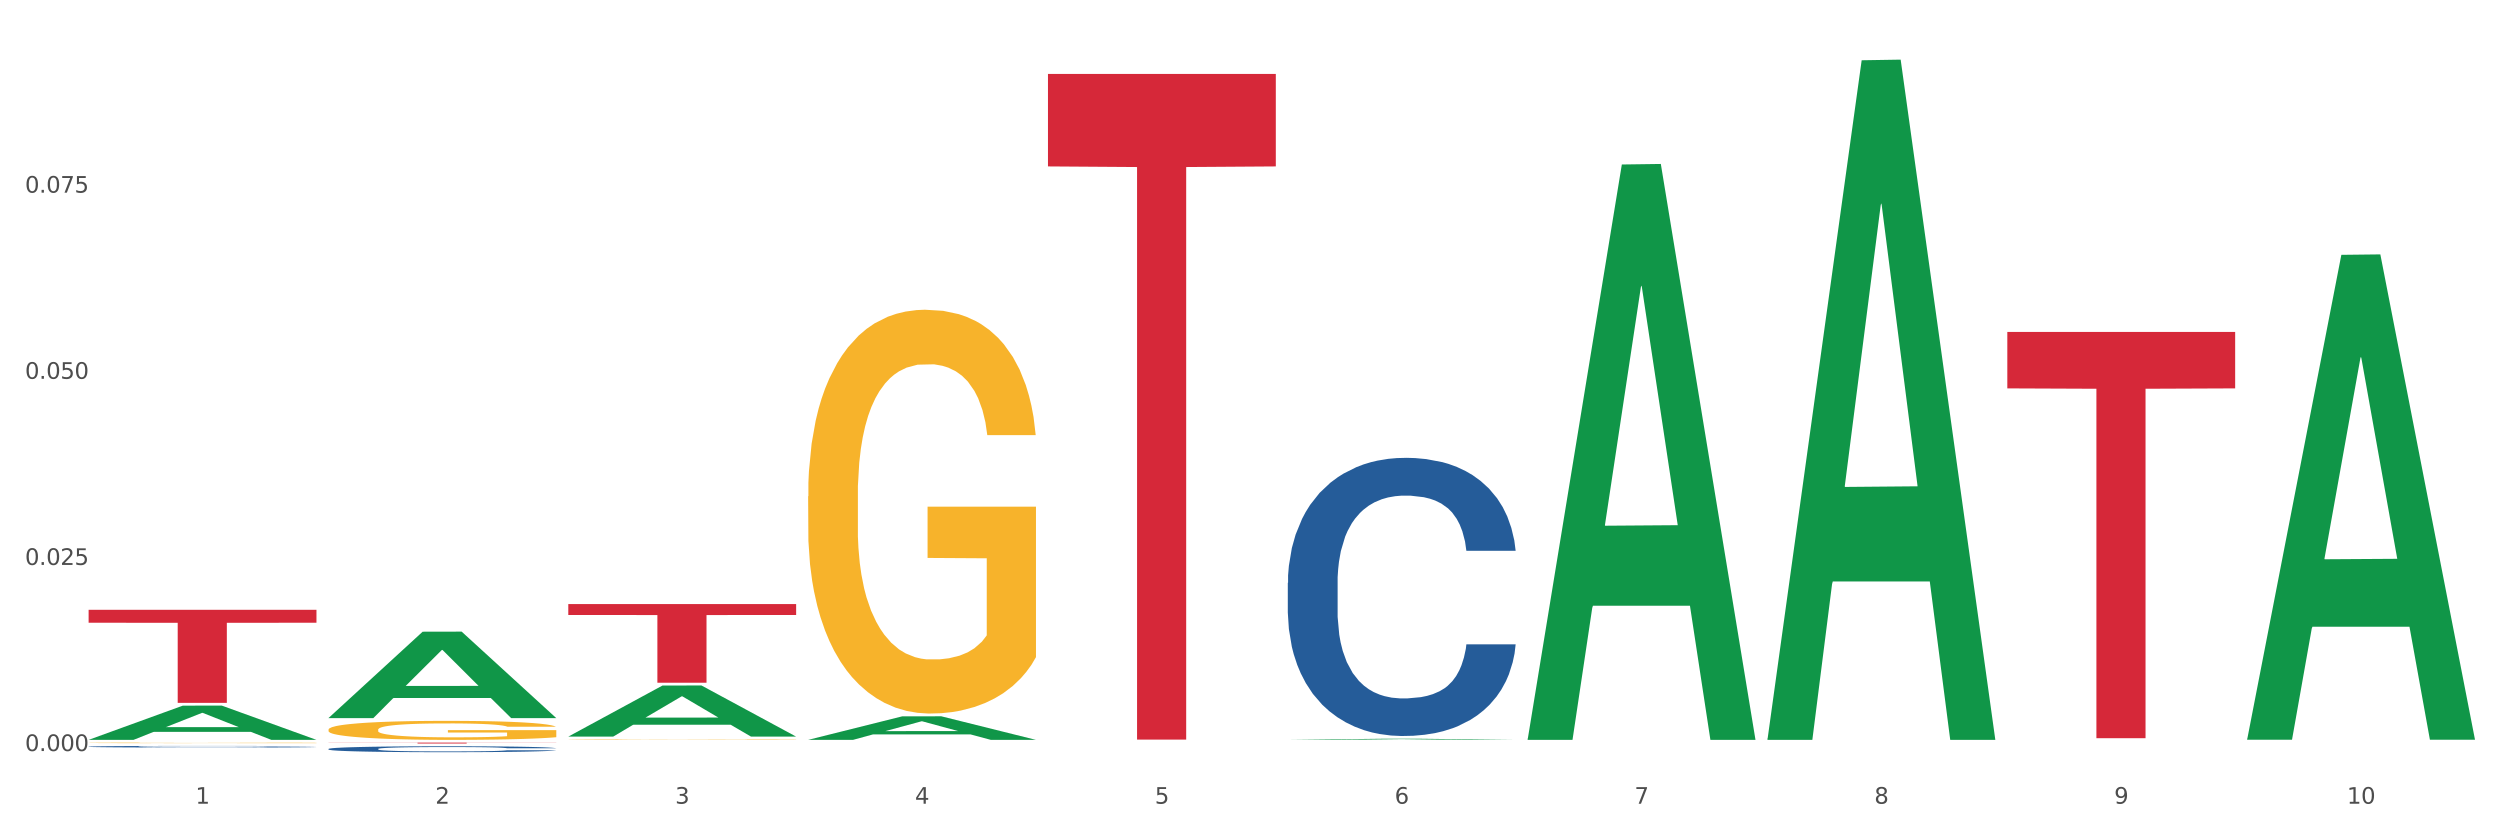 <?xml version="1.0" encoding="utf-8" standalone="no"?>
<!DOCTYPE svg PUBLIC "-//W3C//DTD SVG 1.1//EN"
  "http://www.w3.org/Graphics/SVG/1.1/DTD/svg11.dtd">
<svg xmlns:xlink="http://www.w3.org/1999/xlink" width="1080pt" height="360pt" viewBox="0 0 1080 360" xmlns="http://www.w3.org/2000/svg" version="1.1">
 <rect x="0" y="0" width="1080" height="360" fill="#333333" stroke="none"/>
 <defs>
  <style type="text/css">*{stroke-linejoin: round; stroke-linecap: butt}</style>
 </defs>
 <g id="figure_1">
  <g id="patch_1">
   <path d="M 0 360 
L 1080 360 
L 1080 0 
L 0 0 
z
" style="fill: #ffffff; stroke: #ffffff; stroke-linejoin: miter"/>
  </g>
  <g id="axes_1">
   <g id="matplotlib.axis_1">
    <g id="xtick_1">
     <g id="text_1">
      <!-- 1 -->
      <g style="fill: #4d4d4d" transform="translate(84.444 347.204) scale(0.096 -0.096)">
       <defs>
        <path id="DejaVuSans-31" d="M 794 531 
L 1825 531 
L 1825 4091 
L 703 3866 
L 703 4441 
L 1819 4666 
L 2450 4666 
L 2450 531 
L 3481 531 
L 3481 0 
L 794 0 
L 794 531 
z
" transform="scale(0.016)"/>
       </defs>
       <use xlink:href="#DejaVuSans-31"/>
      </g>
     </g>
    </g>
    <g id="xtick_2">
     <g id="text_2">
      <!-- 2 -->
      <g style="fill: #4d4d4d" transform="translate(188.053 347.204) scale(0.096 -0.096)">
       <defs>
        <path id="DejaVuSans-32" d="M 1228 531 
L 3431 531 
L 3431 0 
L 469 0 
L 469 531 
Q 828 903 1448 1529 
Q 2069 2156 2228 2338 
Q 2531 2678 2651 2914 
Q 2772 3150 2772 3378 
Q 2772 3750 2511 3984 
Q 2250 4219 1831 4219 
Q 1534 4219 1204 4116 
Q 875 4013 500 3803 
L 500 4441 
Q 881 4594 1212 4672 
Q 1544 4750 1819 4750 
Q 2544 4750 2975 4387 
Q 3406 4025 3406 3419 
Q 3406 3131 3298 2873 
Q 3191 2616 2906 2266 
Q 2828 2175 2409 1742 
Q 1991 1309 1228 531 
z
" transform="scale(0.016)"/>
       </defs>
       <use xlink:href="#DejaVuSans-32"/>
      </g>
     </g>
    </g>
    <g id="xtick_3">
     <g id="text_3">
      <!-- 3 -->
      <g style="fill: #4d4d4d" transform="translate(291.663 347.204) scale(0.096 -0.096)">
       <defs>
        <path id="DejaVuSans-33" d="M 2597 2516 
Q 3050 2419 3304 2112 
Q 3559 1806 3559 1356 
Q 3559 666 3084 287 
Q 2609 -91 1734 -91 
Q 1441 -91 1130 -33 
Q 819 25 488 141 
L 488 750 
Q 750 597 1062 519 
Q 1375 441 1716 441 
Q 2309 441 2620 675 
Q 2931 909 2931 1356 
Q 2931 1769 2642 2001 
Q 2353 2234 1838 2234 
L 1294 2234 
L 1294 2753 
L 1863 2753 
Q 2328 2753 2575 2939 
Q 2822 3125 2822 3475 
Q 2822 3834 2567 4026 
Q 2313 4219 1838 4219 
Q 1578 4219 1281 4162 
Q 984 4106 628 3988 
L 628 4550 
Q 988 4650 1302 4700 
Q 1616 4750 1894 4750 
Q 2613 4750 3031 4423 
Q 3450 4097 3450 3541 
Q 3450 3153 3228 2886 
Q 3006 2619 2597 2516 
z
" transform="scale(0.016)"/>
       </defs>
       <use xlink:href="#DejaVuSans-33"/>
      </g>
     </g>
    </g>
    <g id="xtick_4">
     <g id="text_4">
      <!-- 4 -->
      <g style="fill: #4d4d4d" transform="translate(395.273 347.204) scale(0.096 -0.096)">
       <defs>
        <path id="DejaVuSans-34" d="M 2419 4116 
L 825 1625 
L 2419 1625 
L 2419 4116 
z
M 2253 4666 
L 3047 4666 
L 3047 1625 
L 3713 1625 
L 3713 1100 
L 3047 1100 
L 3047 0 
L 2419 0 
L 2419 1100 
L 313 1100 
L 313 1709 
L 2253 4666 
z
" transform="scale(0.016)"/>
       </defs>
       <use xlink:href="#DejaVuSans-34"/>
      </g>
     </g>
    </g>
    <g id="xtick_5">
     <g id="text_5">
      <!-- 5 -->
      <g style="fill: #4d4d4d" transform="translate(498.883 347.204) scale(0.096 -0.096)">
       <defs>
        <path id="DejaVuSans-35" d="M 691 4666 
L 3169 4666 
L 3169 4134 
L 1269 4134 
L 1269 2991 
Q 1406 3038 1543 3061 
Q 1681 3084 1819 3084 
Q 2600 3084 3056 2656 
Q 3513 2228 3513 1497 
Q 3513 744 3044 326 
Q 2575 -91 1722 -91 
Q 1428 -91 1123 -41 
Q 819 9 494 109 
L 494 744 
Q 775 591 1075 516 
Q 1375 441 1709 441 
Q 2250 441 2565 725 
Q 2881 1009 2881 1497 
Q 2881 1984 2565 2268 
Q 2250 2553 1709 2553 
Q 1456 2553 1204 2497 
Q 953 2441 691 2322 
L 691 4666 
z
" transform="scale(0.016)"/>
       </defs>
       <use xlink:href="#DejaVuSans-35"/>
      </g>
     </g>
    </g>
    <g id="xtick_6">
     <g id="text_6">
      <!-- 6 -->
      <g style="fill: #4d4d4d" transform="translate(602.492 347.204) scale(0.096 -0.096)">
       <defs>
        <path id="DejaVuSans-36" d="M 2113 2584 
Q 1688 2584 1439 2293 
Q 1191 2003 1191 1497 
Q 1191 994 1439 701 
Q 1688 409 2113 409 
Q 2538 409 2786 701 
Q 3034 994 3034 1497 
Q 3034 2003 2786 2293 
Q 2538 2584 2113 2584 
z
M 3366 4563 
L 3366 3988 
Q 3128 4100 2886 4159 
Q 2644 4219 2406 4219 
Q 1781 4219 1451 3797 
Q 1122 3375 1075 2522 
Q 1259 2794 1537 2939 
Q 1816 3084 2150 3084 
Q 2853 3084 3261 2657 
Q 3669 2231 3669 1497 
Q 3669 778 3244 343 
Q 2819 -91 2113 -91 
Q 1303 -91 875 529 
Q 447 1150 447 2328 
Q 447 3434 972 4092 
Q 1497 4750 2381 4750 
Q 2619 4750 2861 4703 
Q 3103 4656 3366 4563 
z
" transform="scale(0.016)"/>
       </defs>
       <use xlink:href="#DejaVuSans-36"/>
      </g>
     </g>
    </g>
    <g id="xtick_7">
     <g id="text_7">
      <!-- 7 -->
      <g style="fill: #4d4d4d" transform="translate(706.102 347.204) scale(0.096 -0.096)">
       <defs>
        <path id="DejaVuSans-37" d="M 525 4666 
L 3525 4666 
L 3525 4397 
L 1831 0 
L 1172 0 
L 2766 4134 
L 525 4134 
L 525 4666 
z
" transform="scale(0.016)"/>
       </defs>
       <use xlink:href="#DejaVuSans-37"/>
      </g>
     </g>
    </g>
    <g id="xtick_8">
     <g id="text_8">
      <!-- 8 -->
      <g style="fill: #4d4d4d" transform="translate(809.712 347.204) scale(0.096 -0.096)">
       <defs>
        <path id="DejaVuSans-38" d="M 2034 2216 
Q 1584 2216 1326 1975 
Q 1069 1734 1069 1313 
Q 1069 891 1326 650 
Q 1584 409 2034 409 
Q 2484 409 2743 651 
Q 3003 894 3003 1313 
Q 3003 1734 2745 1975 
Q 2488 2216 2034 2216 
z
M 1403 2484 
Q 997 2584 770 2862 
Q 544 3141 544 3541 
Q 544 4100 942 4425 
Q 1341 4750 2034 4750 
Q 2731 4750 3128 4425 
Q 3525 4100 3525 3541 
Q 3525 3141 3298 2862 
Q 3072 2584 2669 2484 
Q 3125 2378 3379 2068 
Q 3634 1759 3634 1313 
Q 3634 634 3220 271 
Q 2806 -91 2034 -91 
Q 1263 -91 848 271 
Q 434 634 434 1313 
Q 434 1759 690 2068 
Q 947 2378 1403 2484 
z
M 1172 3481 
Q 1172 3119 1398 2916 
Q 1625 2713 2034 2713 
Q 2441 2713 2670 2916 
Q 2900 3119 2900 3481 
Q 2900 3844 2670 4047 
Q 2441 4250 2034 4250 
Q 1625 4250 1398 4047 
Q 1172 3844 1172 3481 
z
" transform="scale(0.016)"/>
       </defs>
       <use xlink:href="#DejaVuSans-38"/>
      </g>
     </g>
    </g>
    <g id="xtick_9">
     <g id="text_9">
      <!-- 9 -->
      <g style="fill: #4d4d4d" transform="translate(913.322 347.204) scale(0.096 -0.096)">
       <defs>
        <path id="DejaVuSans-39" d="M 703 97 
L 703 672 
Q 941 559 1184 500 
Q 1428 441 1663 441 
Q 2288 441 2617 861 
Q 2947 1281 2994 2138 
Q 2813 1869 2534 1725 
Q 2256 1581 1919 1581 
Q 1219 1581 811 2004 
Q 403 2428 403 3163 
Q 403 3881 828 4315 
Q 1253 4750 1959 4750 
Q 2769 4750 3195 4129 
Q 3622 3509 3622 2328 
Q 3622 1225 3098 567 
Q 2575 -91 1691 -91 
Q 1453 -91 1209 -44 
Q 966 3 703 97 
z
M 1959 2075 
Q 2384 2075 2632 2365 
Q 2881 2656 2881 3163 
Q 2881 3666 2632 3958 
Q 2384 4250 1959 4250 
Q 1534 4250 1286 3958 
Q 1038 3666 1038 3163 
Q 1038 2656 1286 2365 
Q 1534 2075 1959 2075 
z
" transform="scale(0.016)"/>
       </defs>
       <use xlink:href="#DejaVuSans-39"/>
      </g>
     </g>
    </g>
    <g id="xtick_10">
     <g id="text_10">
      <!-- 10 -->
      <g style="fill: #4d4d4d" transform="translate(1013.877 347.204) scale(0.096 -0.096)">
       <defs>
        <path id="DejaVuSans-30" d="M 2034 4250 
Q 1547 4250 1301 3770 
Q 1056 3291 1056 2328 
Q 1056 1369 1301 889 
Q 1547 409 2034 409 
Q 2525 409 2770 889 
Q 3016 1369 3016 2328 
Q 3016 3291 2770 3770 
Q 2525 4250 2034 4250 
z
M 2034 4750 
Q 2819 4750 3233 4129 
Q 3647 3509 3647 2328 
Q 3647 1150 3233 529 
Q 2819 -91 2034 -91 
Q 1250 -91 836 529 
Q 422 1150 422 2328 
Q 422 3509 836 4129 
Q 1250 4750 2034 4750 
z
" transform="scale(0.016)"/>
       </defs>
       <use xlink:href="#DejaVuSans-31"/>
       <use xlink:href="#DejaVuSans-30" transform="translate(63.623 0)"/>
      </g>
     </g>
    </g>
    <g id="xtick_11"/>
    <g id="xtick_12"/>
    <g id="xtick_13"/>
    <g id="xtick_14"/>
    <g id="xtick_15"/>
    <g id="xtick_16"/>
    <g id="xtick_17"/>
    <g id="xtick_18"/>
    <g id="xtick_19"/>
   </g>
   <g id="matplotlib.axis_2">
    <g id="ytick_1">
     <g id="text_11">
      <!-- 0.000 -->
      <g style="fill: #4d4d4d" transform="translate(10.8 324.453) scale(0.096 -0.096)">
       <defs>
        <path id="DejaVuSans-2e" d="M 684 794 
L 1344 794 
L 1344 0 
L 684 0 
L 684 794 
z
" transform="scale(0.016)"/>
       </defs>
       <use xlink:href="#DejaVuSans-30"/>
       <use xlink:href="#DejaVuSans-2e" transform="translate(63.623 0)"/>
       <use xlink:href="#DejaVuSans-30" transform="translate(95.41 0)"/>
       <use xlink:href="#DejaVuSans-30" transform="translate(159.033 0)"/>
       <use xlink:href="#DejaVuSans-30" transform="translate(222.656 0)"/>
      </g>
     </g>
    </g>
    <g id="ytick_2">
     <g id="text_12">
      <!-- 0.025 -->
      <g style="fill: #4d4d4d" transform="translate(10.8 244.046) scale(0.096 -0.096)">
       <use xlink:href="#DejaVuSans-30"/>
       <use xlink:href="#DejaVuSans-2e" transform="translate(63.623 0)"/>
       <use xlink:href="#DejaVuSans-30" transform="translate(95.41 0)"/>
       <use xlink:href="#DejaVuSans-32" transform="translate(159.033 0)"/>
       <use xlink:href="#DejaVuSans-35" transform="translate(222.656 0)"/>
      </g>
     </g>
    </g>
    <g id="ytick_3">
     <g id="text_13">
      <!-- 0.050 -->
      <g style="fill: #4d4d4d" transform="translate(10.8 163.639) scale(0.096 -0.096)">
       <use xlink:href="#DejaVuSans-30"/>
       <use xlink:href="#DejaVuSans-2e" transform="translate(63.623 0)"/>
       <use xlink:href="#DejaVuSans-30" transform="translate(95.41 0)"/>
       <use xlink:href="#DejaVuSans-35" transform="translate(159.033 0)"/>
       <use xlink:href="#DejaVuSans-30" transform="translate(222.656 0)"/>
      </g>
     </g>
    </g>
    <g id="ytick_4">
     <g id="text_14">
      <!-- 0.075 -->
      <g style="fill: #4d4d4d" transform="translate(10.8 83.233) scale(0.096 -0.096)">
       <use xlink:href="#DejaVuSans-30"/>
       <use xlink:href="#DejaVuSans-2e" transform="translate(63.623 0)"/>
       <use xlink:href="#DejaVuSans-30" transform="translate(95.41 0)"/>
       <use xlink:href="#DejaVuSans-37" transform="translate(159.033 0)"/>
       <use xlink:href="#DejaVuSans-35" transform="translate(222.656 0)"/>
      </g>
     </g>
    </g>
    <g id="ytick_5"/>
    <g id="ytick_6"/>
    <g id="ytick_7"/>
    <g id="ytick_8"/>
   </g>
   <g id="PolyCollection_1">
    <path d="M 38.283 319.598 
L 38.384 319.584 
L 78.974 304.838 
L 95.818 304.824 
L 136.712 319.626 
L 117.229 319.626 
L 108.401 316.179 
L 66.493 316.179 
L 66.188 316.235 
L 57.664 319.626 
L 38.283 319.626 
L 38.283 319.598 
L 71.769 314.122 
L 103.125 314.108 
L 87.599 307.979 
L 87.396 307.951 
L 87.193 307.993 
L 71.668 314.108 
L 71.769 314.122 
L 38.283 319.598 
z
" clip-path="url(#p52e36c62a9)" style="fill: #109648"/>
    <path d="M 556.332 251.78 
L 556.448 251.67 
L 556.448 248.597 
L 556.797 244.426 
L 558.077 236.743 
L 559.706 230.926 
L 562.498 224.122 
L 564.011 221.268 
L 565.989 218.085 
L 570.061 212.927 
L 574.715 208.537 
L 577.972 206.122 
L 580.415 204.586 
L 585.884 201.842 
L 589.025 200.634 
L 592.283 199.647 
L 595.075 198.988 
L 599.729 198.22 
L 603.452 197.891 
L 607.757 197.781 
L 611.364 197.891 
L 616.134 198.33 
L 623.115 199.647 
L 625.791 200.415 
L 629.397 201.732 
L 633.121 203.488 
L 636.146 205.244 
L 639.636 207.768 
L 643.243 211.061 
L 646.733 215.232 
L 649.176 219.073 
L 651.154 223.134 
L 652.899 228.073 
L 654.179 233.451 
L 654.761 237.951 
L 633.47 237.951 
L 632.888 233.89 
L 631.724 229.5 
L 630.561 226.536 
L 629.281 224.122 
L 627.303 221.378 
L 625.558 219.622 
L 622.649 217.536 
L 619.973 216.219 
L 617.763 215.451 
L 615.087 214.793 
L 609.386 214.134 
L 605.314 214.134 
L 602.754 214.354 
L 599.613 214.902 
L 596.937 215.671 
L 593.795 216.988 
L 591.352 218.415 
L 588.909 220.28 
L 587.513 221.597 
L 585.418 224.012 
L 584.022 225.988 
L 582.161 229.39 
L 581.114 231.804 
L 579.252 238.06 
L 578.438 242.67 
L 578.089 245.853 
L 577.856 249.365 
L 577.856 266.487 
L 578.554 274.169 
L 579.136 277.462 
L 580.066 281.194 
L 581.812 286.023 
L 584.371 290.742 
L 587.047 294.145 
L 589.258 296.23 
L 591.352 297.767 
L 593.446 298.974 
L 596.006 300.071 
L 598.1 300.73 
L 601.242 301.388 
L 604.965 301.718 
L 607.873 301.718 
L 613.807 301.169 
L 616.483 300.62 
L 619.043 299.852 
L 621.835 298.645 
L 624.045 297.328 
L 625.325 296.34 
L 627.42 294.254 
L 629.048 292.059 
L 630.445 289.535 
L 631.375 287.34 
L 632.422 284.047 
L 633.237 280.316 
L 633.47 278.34 
L 654.761 278.34 
L 654.296 282.291 
L 653.481 286.133 
L 651.852 291.291 
L 650.573 294.254 
L 648.595 297.876 
L 646.5 300.949 
L 643.592 304.352 
L 640.916 306.876 
L 638.123 309.071 
L 635.098 311.047 
L 629.63 313.791 
L 627.652 314.559 
L 623.464 315.876 
L 620.206 316.644 
L 615.436 317.412 
L 610.549 317.852 
L 605.43 317.961 
L 600.893 317.742 
L 595.89 317.083 
L 592.748 316.425 
L 589.258 315.437 
L 585.186 313.9 
L 581.346 312.035 
L 577.74 309.839 
L 574.365 307.315 
L 571.224 304.462 
L 567.152 299.742 
L 564.127 295.132 
L 561.916 290.852 
L 560.404 287.23 
L 558.891 282.621 
L 558.077 279.438 
L 556.797 271.755 
L 556.332 264.621 
L 556.332 251.78 
z
" clip-path="url(#p52e36c62a9)" style="fill: #255c99"/>
    <path d="M 141.893 323.535 
L 142.009 323.533 
L 142.009 323.467 
L 142.358 323.378 
L 143.638 323.214 
L 145.267 323.09 
L 148.059 322.944 
L 149.572 322.883 
L 151.55 322.815 
L 155.622 322.705 
L 160.276 322.611 
L 163.533 322.56 
L 165.977 322.527 
L 171.445 322.468 
L 174.586 322.443 
L 177.844 322.421 
L 180.636 322.407 
L 185.29 322.391 
L 189.013 322.384 
L 193.318 322.382 
L 196.925 322.384 
L 201.695 322.393 
L 208.676 322.421 
L 211.352 322.438 
L 214.958 322.466 
L 218.682 322.503 
L 221.707 322.541 
L 225.197 322.595 
L 228.804 322.665 
L 232.294 322.754 
L 234.737 322.836 
L 236.715 322.923 
L 238.46 323.029 
L 239.74 323.144 
L 240.322 323.24 
L 219.031 323.24 
L 218.449 323.153 
L 217.285 323.059 
L 216.122 322.996 
L 214.842 322.944 
L 212.864 322.886 
L 211.119 322.848 
L 208.21 322.804 
L 205.534 322.776 
L 203.324 322.759 
L 200.648 322.745 
L 194.947 322.731 
L 190.875 322.731 
L 188.315 322.736 
L 185.174 322.747 
L 182.498 322.764 
L 179.356 322.792 
L 176.913 322.822 
L 174.47 322.862 
L 173.074 322.89 
L 170.979 322.942 
L 169.583 322.984 
L 167.722 323.057 
L 166.675 323.109 
L 164.813 323.242 
L 163.999 323.341 
L 163.65 323.409 
L 163.417 323.484 
L 163.417 323.85 
L 164.115 324.014 
L 164.697 324.084 
L 165.627 324.164 
L 167.373 324.267 
L 169.932 324.368 
L 172.608 324.441 
L 174.819 324.485 
L 176.913 324.518 
L 179.007 324.544 
L 181.567 324.567 
L 183.661 324.581 
L 186.803 324.595 
L 190.526 324.602 
L 193.434 324.602 
L 199.368 324.591 
L 202.044 324.579 
L 204.604 324.563 
L 207.396 324.537 
L 209.606 324.509 
L 210.886 324.488 
L 212.981 324.443 
L 214.609 324.396 
L 216.006 324.342 
L 216.936 324.295 
L 217.983 324.225 
L 218.798 324.145 
L 219.031 324.103 
L 240.322 324.103 
L 239.857 324.187 
L 239.042 324.269 
L 237.413 324.38 
L 236.134 324.443 
L 234.156 324.52 
L 232.061 324.586 
L 229.153 324.659 
L 226.477 324.713 
L 223.684 324.76 
L 220.659 324.802 
L 215.191 324.86 
L 213.213 324.877 
L 209.025 324.905 
L 205.767 324.921 
L 200.997 324.938 
L 196.11 324.947 
L 190.991 324.95 
L 186.454 324.945 
L 181.451 324.931 
L 178.309 324.917 
L 174.819 324.896 
L 170.747 324.863 
L 166.907 324.823 
L 163.301 324.776 
L 159.926 324.722 
L 156.785 324.661 
L 152.713 324.56 
L 149.688 324.462 
L 147.477 324.37 
L 145.965 324.293 
L 144.452 324.194 
L 143.638 324.126 
L 142.358 323.962 
L 141.893 323.81 
L 141.893 323.535 
z
" clip-path="url(#p52e36c62a9)" style="fill: #255c99"/>
    <path d="M 38.283 322.554 
L 38.399 322.553 
L 38.399 322.535 
L 38.748 322.51 
L 40.028 322.465 
L 41.657 322.431 
L 44.449 322.391 
L 45.962 322.374 
L 47.94 322.355 
L 52.012 322.325 
L 56.666 322.299 
L 59.923 322.284 
L 62.367 322.275 
L 67.835 322.259 
L 70.976 322.252 
L 74.234 322.246 
L 77.026 322.242 
L 81.68 322.238 
L 85.403 322.236 
L 89.708 322.235 
L 93.315 322.236 
L 98.085 322.238 
L 105.066 322.246 
L 107.742 322.251 
L 111.349 322.259 
L 115.072 322.269 
L 118.097 322.279 
L 121.587 322.294 
L 125.194 322.314 
L 128.684 322.338 
L 131.128 322.361 
L 133.106 322.385 
L 134.851 322.414 
L 136.131 322.446 
L 136.712 322.472 
L 115.421 322.472 
L 114.839 322.448 
L 113.676 322.422 
L 112.512 322.405 
L 111.232 322.391 
L 109.254 322.374 
L 107.509 322.364 
L 104.601 322.352 
L 101.925 322.344 
L 99.714 322.339 
L 97.038 322.336 
L 91.337 322.332 
L 87.265 322.332 
L 84.705 322.333 
L 81.564 322.336 
L 78.888 322.341 
L 75.747 322.349 
L 73.303 322.357 
L 70.86 322.368 
L 69.464 322.376 
L 67.37 322.39 
L 65.974 322.402 
L 64.112 322.422 
L 63.065 322.436 
L 61.203 322.473 
L 60.389 322.5 
L 60.04 322.519 
L 59.807 322.539 
L 59.807 322.64 
L 60.505 322.686 
L 61.087 322.705 
L 62.018 322.727 
L 63.763 322.756 
L 66.323 322.784 
L 68.999 322.804 
L 71.209 322.816 
L 73.303 322.825 
L 75.398 322.832 
L 77.957 322.839 
L 80.051 322.842 
L 83.193 322.846 
L 86.916 322.848 
L 89.825 322.848 
L 95.758 322.845 
L 98.434 322.842 
L 100.994 322.837 
L 103.786 322.83 
L 105.997 322.822 
L 107.277 322.817 
L 109.371 322.804 
L 111 322.791 
L 112.396 322.776 
L 113.327 322.763 
L 114.374 322.744 
L 115.188 322.722 
L 115.421 322.71 
L 136.712 322.71 
L 136.247 322.734 
L 135.432 322.756 
L 133.804 322.787 
L 132.524 322.804 
L 130.546 322.826 
L 128.452 322.844 
L 125.543 322.864 
L 122.867 322.879 
L 120.075 322.892 
L 117.05 322.903 
L 111.581 322.919 
L 109.603 322.924 
L 105.415 322.932 
L 102.157 322.936 
L 97.387 322.941 
L 92.501 322.943 
L 87.381 322.944 
L 82.844 322.943 
L 77.841 322.939 
L 74.7 322.935 
L 71.209 322.929 
L 67.137 322.92 
L 63.298 322.909 
L 59.691 322.896 
L 56.317 322.881 
L 53.175 322.864 
L 49.103 322.837 
L 46.078 322.809 
L 43.868 322.784 
L 42.355 322.763 
L 40.843 322.736 
L 40.028 322.717 
L 38.748 322.672 
L 38.283 322.629 
L 38.283 322.554 
z
" clip-path="url(#p52e36c62a9)" style="fill: #255c99"/>
    <path d="M 38.283 320.921 
L 38.399 320.921 
L 38.399 320.913 
L 38.632 320.906 
L 39.794 320.889 
L 41.537 320.875 
L 42.815 320.867 
L 44.093 320.861 
L 45.604 320.855 
L 47.464 320.848 
L 50.834 320.839 
L 52.925 320.834 
L 55.482 320.829 
L 60.13 320.822 
L 63.5 320.818 
L 66.987 320.815 
L 72.681 320.81 
L 76.4 320.809 
L 80.351 320.807 
L 85.115 320.806 
L 88.718 320.806 
L 96.62 320.807 
L 103.36 320.809 
L 106.614 320.81 
L 110.798 320.813 
L 113.006 320.815 
L 116.608 320.819 
L 120.327 320.823 
L 122.883 320.827 
L 126.718 320.835 
L 129.623 320.843 
L 132.296 320.852 
L 133.691 320.859 
L 134.737 320.865 
L 135.666 320.872 
L 136.596 320.883 
L 115.678 320.883 
L 114.865 320.875 
L 113.587 320.868 
L 111.727 320.861 
L 110.1 320.856 
L 107.311 320.85 
L 104.755 320.847 
L 102.082 320.844 
L 98.828 320.842 
L 96.271 320.841 
L 92.669 320.84 
L 85.58 320.84 
L 80.816 320.842 
L 77.562 320.844 
L 75.47 320.846 
L 73.611 320.848 
L 71.519 320.852 
L 69.078 320.856 
L 67.335 320.861 
L 65.592 320.866 
L 64.198 320.872 
L 62.919 320.878 
L 61.873 320.885 
L 61.06 320.892 
L 60.363 320.9 
L 59.782 320.915 
L 59.782 320.946 
L 60.014 320.953 
L 60.595 320.962 
L 61.292 320.969 
L 62.455 320.978 
L 63.5 320.983 
L 65.476 320.992 
L 67.684 320.998 
L 69.427 321.003 
L 71.17 321.006 
L 74.192 321.011 
L 77.562 321.016 
L 80.467 321.018 
L 84.418 321.02 
L 87.091 321.021 
L 89.415 321.022 
L 95.109 321.022 
L 99.177 321.021 
L 103.709 321.019 
L 107.195 321.017 
L 110.1 321.015 
L 113.354 321.011 
L 115.446 321.007 
L 115.446 320.959 
L 89.88 320.959 
L 89.88 320.928 
L 136.712 320.928 
L 136.712 321.02 
L 134.737 321.025 
L 132.529 321.029 
L 130.205 321.033 
L 126.718 321.038 
L 122.535 321.043 
L 118.816 321.046 
L 114.865 321.048 
L 110.217 321.051 
L 104.174 321.053 
L 100.455 321.054 
L 95.807 321.055 
L 90.345 321.055 
L 85.58 321.055 
L 80.932 321.053 
L 76.051 321.051 
L 71.286 321.048 
L 67.684 321.046 
L 64.081 321.042 
L 60.247 321.037 
L 57.225 321.033 
L 54.901 321.028 
L 52.344 321.023 
L 49.555 321.016 
L 47.464 321.01 
L 45.604 321.004 
L 43.629 320.996 
L 42.234 320.989 
L 40.84 320.98 
L 40.026 320.973 
L 39.096 320.963 
L 38.399 320.949 
L 38.283 320.921 
z
" clip-path="url(#p52e36c62a9)" style="fill: #f7b32b"/>
    <path d="M 141.893 315.207 
L 142.009 315.2 
L 142.009 314.929 
L 142.241 314.697 
L 143.403 314.134 
L 145.147 313.669 
L 146.425 313.422 
L 147.703 313.219 
L 149.214 313.016 
L 151.073 312.806 
L 154.443 312.499 
L 156.535 312.341 
L 159.092 312.176 
L 163.74 311.936 
L 167.11 311.801 
L 170.596 311.689 
L 176.291 311.553 
L 180.009 311.493 
L 183.961 311.448 
L 188.725 311.418 
L 192.328 311.411 
L 200.23 311.433 
L 206.97 311.501 
L 210.224 311.553 
L 214.407 311.643 
L 216.615 311.704 
L 220.218 311.824 
L 223.937 311.981 
L 226.493 312.116 
L 230.328 312.371 
L 233.233 312.626 
L 235.906 312.941 
L 237.301 313.159 
L 238.346 313.362 
L 239.276 313.594 
L 240.206 313.962 
L 219.288 313.962 
L 218.475 313.699 
L 217.196 313.452 
L 215.337 313.211 
L 213.71 313.061 
L 210.921 312.874 
L 208.364 312.754 
L 205.692 312.664 
L 202.438 312.589 
L 199.881 312.551 
L 196.279 312.521 
L 189.19 312.529 
L 184.425 312.589 
L 181.171 312.664 
L 179.08 312.731 
L 177.22 312.806 
L 175.129 312.911 
L 172.688 313.069 
L 170.945 313.211 
L 169.202 313.392 
L 167.807 313.572 
L 166.529 313.782 
L 165.483 314.007 
L 164.67 314.239 
L 163.973 314.524 
L 163.391 314.997 
L 163.391 316.025 
L 163.624 316.257 
L 164.205 316.565 
L 164.902 316.798 
L 166.064 317.075 
L 167.11 317.263 
L 169.086 317.533 
L 171.294 317.758 
L 173.037 317.9 
L 174.78 318.02 
L 177.801 318.185 
L 181.171 318.321 
L 184.077 318.403 
L 188.028 318.478 
L 190.701 318.508 
L 193.025 318.523 
L 198.719 318.523 
L 202.786 318.501 
L 207.319 318.448 
L 210.805 318.381 
L 213.71 318.298 
L 216.964 318.163 
L 219.056 318.035 
L 219.056 316.467 
L 193.49 316.46 
L 193.49 315.417 
L 240.322 315.417 
L 240.322 318.478 
L 238.346 318.636 
L 236.138 318.778 
L 233.814 318.906 
L 230.328 319.063 
L 226.144 319.213 
L 222.426 319.318 
L 218.475 319.408 
L 213.826 319.491 
L 207.783 319.566 
L 204.065 319.596 
L 199.416 319.618 
L 193.955 319.626 
L 189.19 319.611 
L 184.542 319.573 
L 179.661 319.506 
L 174.896 319.408 
L 171.294 319.311 
L 167.691 319.191 
L 163.856 319.033 
L 160.835 318.883 
L 158.511 318.748 
L 155.954 318.576 
L 153.165 318.351 
L 151.073 318.148 
L 149.214 317.938 
L 147.238 317.668 
L 145.844 317.435 
L 144.449 317.143 
L 143.636 316.925 
L 142.706 316.587 
L 142.009 316.115 
L 141.893 315.207 
z
" clip-path="url(#p52e36c62a9)" style="fill: #f7b32b"/>
    <path d="M 245.502 319.506 
L 245.619 319.506 
L 245.619 319.498 
L 245.851 319.492 
L 247.013 319.477 
L 248.756 319.464 
L 250.035 319.458 
L 251.313 319.452 
L 252.824 319.447 
L 254.683 319.441 
L 258.053 319.432 
L 260.145 319.428 
L 262.701 319.424 
L 267.35 319.417 
L 270.72 319.414 
L 274.206 319.411 
L 279.9 319.407 
L 283.619 319.405 
L 287.57 319.404 
L 292.335 319.403 
L 295.937 319.403 
L 303.84 319.404 
L 310.58 319.405 
L 313.834 319.407 
L 318.017 319.409 
L 320.225 319.411 
L 323.828 319.414 
L 327.546 319.418 
L 330.103 319.422 
L 333.938 319.429 
L 336.843 319.436 
L 339.516 319.445 
L 340.91 319.45 
L 341.956 319.456 
L 342.886 319.462 
L 343.816 319.472 
L 322.898 319.472 
L 322.084 319.465 
L 320.806 319.458 
L 318.947 319.452 
L 317.32 319.448 
L 314.531 319.443 
L 311.974 319.439 
L 309.301 319.437 
L 306.048 319.435 
L 303.491 319.434 
L 299.888 319.433 
L 292.8 319.433 
L 288.035 319.435 
L 284.781 319.437 
L 282.689 319.439 
L 280.83 319.441 
L 278.738 319.444 
L 276.298 319.448 
L 274.555 319.452 
L 272.812 319.457 
L 271.417 319.462 
L 270.139 319.467 
L 269.093 319.473 
L 268.28 319.48 
L 267.582 319.487 
L 267.001 319.5 
L 267.001 319.528 
L 267.234 319.534 
L 267.815 319.543 
L 268.512 319.549 
L 269.674 319.557 
L 270.72 319.562 
L 272.695 319.569 
L 274.903 319.575 
L 276.647 319.579 
L 278.39 319.582 
L 281.411 319.587 
L 284.781 319.59 
L 287.686 319.593 
L 291.638 319.595 
L 294.31 319.596 
L 296.635 319.596 
L 302.329 319.596 
L 306.396 319.595 
L 310.928 319.594 
L 314.415 319.592 
L 317.32 319.59 
L 320.574 319.586 
L 322.665 319.583 
L 322.665 319.54 
L 297.099 319.54 
L 297.099 319.512 
L 343.932 319.512 
L 343.932 319.595 
L 341.956 319.599 
L 339.748 319.603 
L 337.424 319.606 
L 333.938 319.611 
L 329.754 319.615 
L 326.036 319.618 
L 322.084 319.62 
L 317.436 319.622 
L 311.393 319.624 
L 307.674 319.625 
L 303.026 319.626 
L 297.564 319.626 
L 292.8 319.625 
L 288.151 319.624 
L 283.271 319.623 
L 278.506 319.62 
L 274.903 319.617 
L 271.301 319.614 
L 267.466 319.61 
L 264.445 319.606 
L 262.12 319.602 
L 259.564 319.597 
L 256.775 319.591 
L 254.683 319.586 
L 252.824 319.58 
L 250.848 319.573 
L 249.454 319.566 
L 248.059 319.559 
L 247.246 319.553 
L 246.316 319.543 
L 245.619 319.531 
L 245.502 319.506 
z
" clip-path="url(#p52e36c62a9)" style="fill: #f7b32b"/>
    <path d="M 349.112 214.419 
L 349.228 214.26 
L 349.228 208.524 
L 349.461 203.585 
L 350.623 191.636 
L 352.366 181.758 
L 353.644 176.5 
L 354.923 172.199 
L 356.433 167.897 
L 358.293 163.436 
L 361.663 156.904 
L 363.755 153.558 
L 366.311 150.053 
L 370.96 144.955 
L 374.33 142.087 
L 377.816 139.697 
L 383.51 136.829 
L 387.229 135.555 
L 391.18 134.599 
L 395.945 133.961 
L 399.547 133.802 
L 407.449 134.28 
L 414.189 135.714 
L 417.443 136.829 
L 421.627 138.741 
L 423.835 140.016 
L 427.437 142.565 
L 431.156 145.91 
L 433.713 148.778 
L 437.548 154.195 
L 440.453 159.612 
L 443.126 166.304 
L 444.52 170.924 
L 445.566 175.226 
L 446.496 180.165 
L 447.425 187.971 
L 426.508 187.971 
L 425.694 182.395 
L 424.416 177.138 
L 422.557 172.039 
L 420.93 168.853 
L 418.141 164.87 
L 415.584 162.321 
L 412.911 160.409 
L 409.657 158.816 
L 407.101 158.019 
L 403.498 157.382 
L 396.409 157.541 
L 391.645 158.816 
L 388.391 160.409 
L 386.299 161.843 
L 384.44 163.436 
L 382.348 165.666 
L 379.908 169.012 
L 378.165 172.039 
L 376.421 175.863 
L 375.027 179.687 
L 373.749 184.148 
L 372.703 188.927 
L 371.889 193.866 
L 371.192 199.921 
L 370.611 209.958 
L 370.611 231.785 
L 370.843 236.724 
L 371.424 243.256 
L 372.122 248.195 
L 373.284 254.09 
L 374.33 258.073 
L 376.305 263.809 
L 378.513 268.588 
L 380.256 271.615 
L 381.999 274.165 
L 385.021 277.67 
L 388.391 280.537 
L 391.296 282.29 
L 395.247 283.883 
L 397.92 284.521 
L 400.244 284.839 
L 405.939 284.839 
L 410.006 284.361 
L 414.538 283.246 
L 418.024 281.812 
L 420.93 280.06 
L 424.183 277.192 
L 426.275 274.483 
L 426.275 241.185 
L 400.709 241.026 
L 400.709 218.88 
L 447.542 218.88 
L 447.542 283.883 
L 445.566 287.229 
L 443.358 290.256 
L 441.034 292.965 
L 437.548 296.31 
L 433.364 299.497 
L 429.645 301.727 
L 425.694 303.639 
L 421.046 305.392 
L 415.003 306.985 
L 411.284 307.622 
L 406.636 308.1 
L 401.174 308.259 
L 396.409 307.941 
L 391.761 307.144 
L 386.88 305.71 
L 382.116 303.639 
L 378.513 301.568 
L 374.911 299.019 
L 371.076 295.673 
L 368.054 292.487 
L 365.73 289.619 
L 363.174 285.954 
L 360.385 281.175 
L 358.293 276.873 
L 356.433 272.412 
L 354.458 266.676 
L 353.063 261.737 
L 351.669 255.524 
L 350.855 250.904 
L 349.926 243.734 
L 349.228 233.697 
L 349.112 214.419 
z
" clip-path="url(#p52e36c62a9)" style="fill: #f7b32b"/>
    <path d="M 38.283 263.43 
L 136.712 263.43 
L 136.712 269.019 
L 97.994 269.056 
L 97.994 303.644 
L 76.768 303.644 
L 76.768 269.056 
L 38.283 269.019 
L 38.283 263.468 
L 38.283 263.43 
z
" clip-path="url(#p52e36c62a9)" style="fill: #d62839"/>
    <path d="M 141.893 320.806 
L 240.322 320.806 
L 240.322 320.861 
L 201.603 320.861 
L 201.603 321.201 
L 180.378 321.201 
L 180.378 320.861 
L 141.893 320.861 
L 141.893 320.806 
L 141.893 320.806 
z
" clip-path="url(#p52e36c62a9)" style="fill: #d62839"/>
    <path d="M 452.722 31.929 
L 551.151 31.929 
L 551.151 71.893 
L 512.433 72.163 
L 512.433 319.508 
L 491.207 319.508 
L 491.207 72.163 
L 452.722 71.893 
L 452.722 32.199 
L 452.722 31.929 
z
" clip-path="url(#p52e36c62a9)" style="fill: #d62839"/>
    <path d="M 867.161 143.392 
L 965.59 143.392 
L 965.59 167.781 
L 926.872 167.945 
L 926.872 318.89 
L 905.646 318.89 
L 905.646 167.945 
L 867.161 167.781 
L 867.161 143.557 
L 867.161 143.392 
z
" clip-path="url(#p52e36c62a9)" style="fill: #d62839"/>
    <path d="M 245.502 260.945 
L 343.932 260.945 
L 343.932 265.67 
L 305.213 265.702 
L 305.213 294.948 
L 283.988 294.948 
L 283.988 265.702 
L 245.502 265.67 
L 245.502 260.977 
L 245.502 260.945 
z
" clip-path="url(#p52e36c62a9)" style="fill: #d62839"/>
    <path d="M 141.893 310.161 
L 141.994 310.125 
L 182.584 272.896 
L 199.428 272.861 
L 240.322 310.231 
L 220.839 310.231 
L 212.011 301.529 
L 170.102 301.529 
L 169.798 301.669 
L 161.274 310.231 
L 141.893 310.231 
L 141.893 310.161 
L 175.379 296.335 
L 206.734 296.3 
L 191.209 280.826 
L 191.006 280.756 
L 190.803 280.861 
L 175.278 296.3 
L 175.379 296.335 
L 141.893 310.161 
z
" clip-path="url(#p52e36c62a9)" style="fill: #109648"/>
    <path d="M 245.502 318.181 
L 245.604 318.161 
L 286.193 296.149 
L 303.038 296.128 
L 343.932 318.223 
L 324.449 318.223 
L 315.621 313.078 
L 273.712 313.078 
L 273.408 313.161 
L 264.884 318.223 
L 245.502 318.223 
L 245.502 318.181 
L 278.989 310.007 
L 310.344 309.986 
L 294.819 300.837 
L 294.616 300.796 
L 294.413 300.858 
L 278.887 309.986 
L 278.989 310.007 
L 245.502 318.181 
z
" clip-path="url(#p52e36c62a9)" style="fill: #109648"/>
    <path d="M 349.112 319.607 
L 349.214 319.597 
L 389.803 309.449 
L 406.648 309.44 
L 447.542 319.626 
L 428.059 319.626 
L 419.23 317.254 
L 377.322 317.254 
L 377.017 317.292 
L 368.494 319.626 
L 349.112 319.626 
L 349.112 319.607 
L 382.598 315.838 
L 413.954 315.829 
L 398.428 311.611 
L 398.225 311.592 
L 398.022 311.62 
L 382.497 315.829 
L 382.598 315.838 
L 349.112 319.607 
z
" clip-path="url(#p52e36c62a9)" style="fill: #109648"/>
    <path d="M 556.332 319.625 
L 556.433 319.625 
L 597.023 319.142 
L 613.867 319.141 
L 654.761 319.626 
L 635.278 319.626 
L 626.45 319.513 
L 584.541 319.513 
L 584.237 319.515 
L 575.713 319.626 
L 556.332 319.626 
L 556.332 319.625 
L 589.818 319.446 
L 621.173 319.445 
L 605.648 319.245 
L 605.445 319.244 
L 605.242 319.245 
L 589.717 319.445 
L 589.818 319.446 
L 556.332 319.625 
z
" clip-path="url(#p52e36c62a9)" style="fill: #109648"/>
    <path d="M 659.941 319.152 
L 660.043 318.918 
L 700.632 71.061 
L 717.477 70.828 
L 758.371 319.619 
L 738.888 319.619 
L 730.06 261.684 
L 688.151 261.684 
L 687.847 262.619 
L 679.323 319.619 
L 659.941 319.619 
L 659.941 319.152 
L 693.428 227.111 
L 724.783 226.877 
L 709.258 123.857 
L 709.055 123.389 
L 708.852 124.09 
L 693.326 226.877 
L 693.428 227.111 
L 659.941 319.152 
z
" clip-path="url(#p52e36c62a9)" style="fill: #109648"/>
    <path d="M 763.551 319.074 
L 763.653 318.798 
L 804.242 26.035 
L 821.087 25.759 
L 861.981 319.626 
L 842.498 319.626 
L 833.669 251.195 
L 791.761 251.195 
L 791.456 252.299 
L 782.933 319.626 
L 763.551 319.626 
L 763.551 319.074 
L 797.037 210.357 
L 828.393 210.081 
L 812.867 88.396 
L 812.664 87.844 
L 812.461 88.672 
L 796.936 210.081 
L 797.037 210.357 
L 763.551 319.074 
z
" clip-path="url(#p52e36c62a9)" style="fill: #109648"/>
    <path d="M 970.771 319.171 
L 970.872 318.974 
L 1011.462 110.089 
L 1028.306 109.892 
L 1069.2 319.564 
L 1049.717 319.564 
L 1040.889 270.739 
L 998.98 270.739 
L 998.676 271.527 
L 990.152 319.564 
L 970.771 319.564 
L 970.771 319.171 
L 1004.257 241.602 
L 1035.612 241.405 
L 1020.087 154.583 
L 1019.884 154.189 
L 1019.681 154.779 
L 1004.156 241.405 
L 1004.257 241.602 
L 970.771 319.171 
z
" clip-path="url(#p52e36c62a9)" style="fill: #109648"/>
   </g>
  </g>
 </g>
 <defs>
  <clipPath id="p52e36c62a9">
   <rect x="38.283" y="10.8" width="1030.917" height="329.109"/>
  </clipPath>
 </defs>
</svg>

